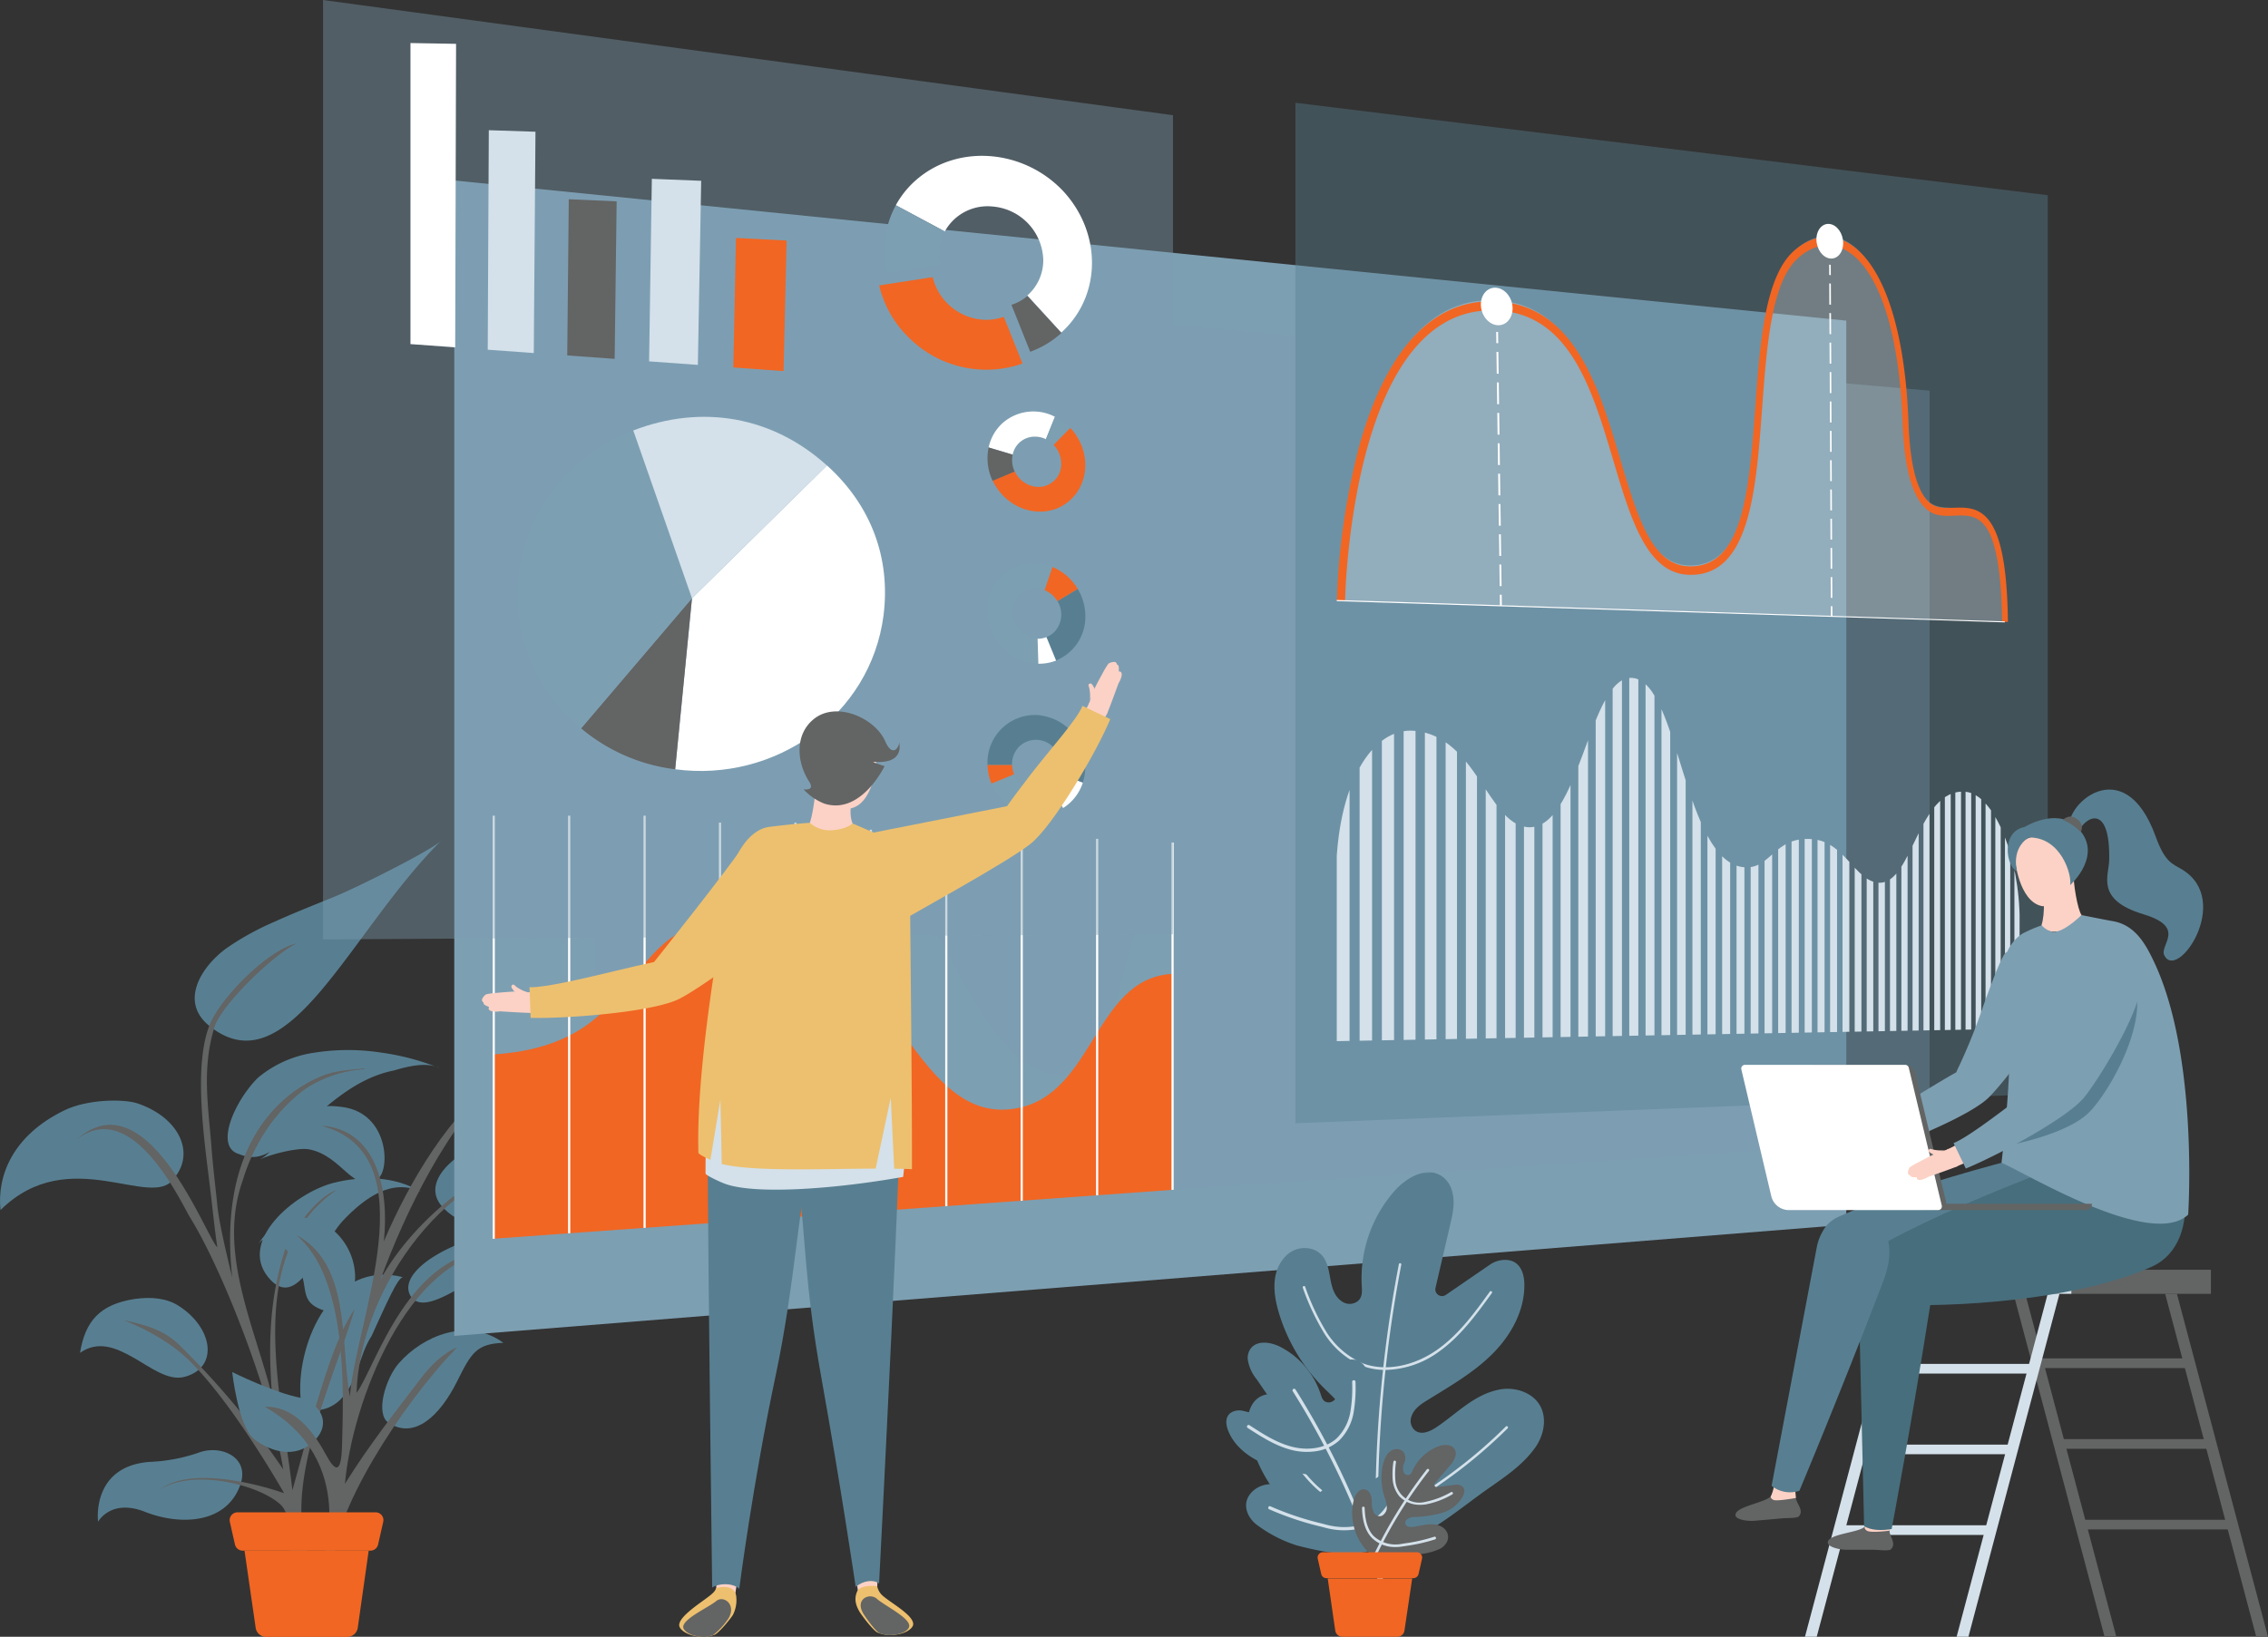 <svg xmlns="http://www.w3.org/2000/svg" xmlns:xlink="http://www.w3.org/1999/xlink" viewBox="0 0 489.83 353.6">
  <rect x="0" y="0" width="489.83" height="353.6" fill="#333333" stroke="none"/>
  <defs>
    <style>
      .cls-1 {
        fill: none;
      }

      .cls-2, .cls-9 {
        fill: #587f91;
      }

      .cls-3 {
        fill: #636464;
      }

      .cls-4 {
        fill: #f16623;
      }

      .cls-5, .cls-7 {
        fill: #7d9fb2;
      }

      .cls-6 {
        fill: #d4e1ea;
      }

      .cls-7, .cls-9 {
        opacity: 0.4;
      }

      .cls-11, .cls-8 {
        fill: #fff;
      }

      .cls-10 {
        clip-path: url(#clip-path);
      }

      .cls-11 {
        opacity: 0.25;
      }

      .cls-12 {
        fill: #fcd2c6;
      }

      .cls-13 {
        fill: #476e7c;
      }

      .cls-14 {
        fill: #edc06f;
      }
    </style>
    <clipPath id="clip-path">
      <path class="cls-1" d="M288.54,190c0-20.59,7.85-33,17-32.11,13.21,1.21,15.83,19.91,24.22,20.8,11.55,1.21,13.36-33.25,22.91-32.22,10.06,1.07,10.92,40,24.12,40.9,5.76.39,6.33-6.72,14.55-6.09,7.11.54,9.25,9,14.32,9.42,7.54.54,8.47-20.57,18.86-19.64,6.13.55,11.68,14,11.68,27.95v23.22l-147.64,2.7Z"/>
    </clipPath>
  </defs>
  <title>Asset 17</title>
  <g id="Layer_2" data-name="Layer 2">
    <g id="Layer_1-2" data-name="Layer 1">
      <g>
        <g>
          <g>
            <path class="cls-2" d="M59.34,199.11a59.19,59.19,0,0,0-10.49,5.79C43.3,209,38.8,216.45,45.18,221.61c17.09,13.81,30.25-20.31,50.06-39.94-2.57,2.31-18.41,10.18-22.88,12S63.4,197.27,59.34,199.11Z"/>
            <path class="cls-2" d="M67.9,227.42a24.36,24.36,0,0,0-12.17,5.4c-4.89,4.79-9.57,14.94-4.11,16.5,5.47,2.34,8.59-2.34,12.49-4.68,6.25-5.47,12.49-11.71,21-13.38,3.56-1.09,6.65-1.56,8.91-.87a53.14,53.14,0,0,0-11.79-3A46.71,46.71,0,0,0,67.9,227.42Z"/>
            <path class="cls-2" d="M95,230.76a6.21,6.21,0,0,0-.93-.37Z"/>
            <path class="cls-2" d="M29.77,238.4c-2.86-1-10.79-1-15.87,1.48C2.69,245.31-.67,254.1.11,261.42c14.83-14.7,32.77.17,37.46-6.85C42.25,249.1,38.7,241.46,29.77,238.4Z"/>
            <path class="cls-2" d="M71.92,255.57c-8.59,2.34-20.3,12.49-14.05,20.29S68.8,269.62,74,263.78c5-5.29,10.85-9.28,17-6.25C85.19,254,78.16,254,71.92,255.57Z"/>
            <path class="cls-2" d="M38.55,282.09c-2.5-1.59-5.77-2-9.53-1.45-7.47,1.18-10.61,4.77-11.74,11.63,3.91-2.73,7.73-1.12,11.49,1s7.59,5.17,11.16,4.17C47.38,295.38,45.93,286.77,38.55,282.09Z"/>
            <path class="cls-2" d="M64.89,301.62c0,3.9,5.47,3.9,8.59.78,3.9-3.9,3.9-9.37,6.79-13.81,3.15-6.87,5.73-12.89,6.82-12.65C71.92,272,64.11,289.91,64.89,301.62Z"/>
            <path class="cls-2" d="M42.94,313.82a36.69,36.69,0,0,1-10.54,2c-12.78.92-11.22,12.94-11.22,12.94s2.73-5.07,10.15-2.14,17.52,2.74,20.58-5.86C54,314.8,47.72,312.05,42.94,313.82Z"/>
            <path class="cls-3" d="M78.56,230.84c-3.23.33-6.19.42-9.26,1.7C61,236,46.94,246.88,50.16,276c0,0-2.78-11.08-3.21-15.45s-1-8.76-1.31-13.16c-.72-8.81-2-16.61.62-25.29,1.24-4.69,12.68-15.81,17.85-18.31-6.24,1.37-16.68,11.91-18.93,17.86-3.41,9.08-1.07,24.57.21,35.12.43,3.52,1,9.19,1.55,12.69-2.35-1.94-15.08-37.08-30.44-23.22C28.5,236.74,39,259.62,41,262.93c7.69,12.46,17.83,39.68,20.17,54.51a176.72,176.72,0,0,0-21.77-26.22c-3.15-3.26-6.42-4.75-12.74-6a47.4,47.4,0,0,1,10.94,5.92c10.13,7.35,23.76,31.45,23.76,31.45s-19.09-6.93-26.9-.69c7-4.68,21.3-1.27,26.1,3.13,3.36,3.07,1.72,13.56,1.72,13.56l6.53,2c-9.86-15.42,2.34-39.81,7.8-57.76-5.36,7.35-10.28,28-13.46,39.12-2.34-21.07-10.74-50.83,9.56-64.88-4.65,1.7-10.1,9.53-11.35,13.56-3.16,10.14-3.48,20.2-2.57,31.06C54.87,286.14,46.94,270.4,52.43,255a41.64,41.64,0,0,1,5-10.73,36.4,36.4,0,0,1,8.33-8.89A26.21,26.21,0,0,1,78.68,231C78.83,231,78.71,230.81,78.56,230.84Z"/>
          </g>
          <g>
            <path class="cls-2" d="M98.33,242.27c12.59-.17,23.48-9.45,28.62-19.76,3.43-6.85,9-10.5,12.22-11.42C103.21,218.63,108.34,226.73,98.33,242.27Z"/>
            <path class="cls-2" d="M107.32,246c-6.21,1.13-17.73,8.69-11.53,15,9.88,10.05,15.18-9,26.35-9.81,3-.42,8.32-.18,9.73,1.44C125.69,246.38,115.91,244.48,107.32,246Z"/>
            <path class="cls-2" d="M74,239.16c-12.79-1.78-12,8.15-17.87,11.33,2.21-1.1,8.17-2.64,10.6-2.19,7.28,1.36,9.57,9.86,14.86,6.35C84.27,252.87,84.07,240.56,74,239.16Z"/>
            <path class="cls-2" d="M106.16,266.9A32.23,32.23,0,0,0,92.87,272c-3.82,2.63-6.07,5.88-3.76,8.59,3.18,2.91,10.08-2.77,15.52-5.06,6.33-2.6,12.56-4,15.43.79C117,271.45,112.8,267.14,106.16,266.9Z"/>
            <path class="cls-2" d="M69.09,263.88c-5.36-2-9.78-.48-13.24,4.78,2.45-3,5.81.45,8.33,4.56s.56,7.22,4.14,9.19c5.44,3,8.38-2.16,8.38-6.66A13.48,13.48,0,0,0,69.09,263.88Z"/>
            <path class="cls-2" d="M86.15,294.5c-2.91,3.32-5.17,11-2.21,12.9,5.59,3.64,11.07-1.53,14.77-8.95,3.06-6.13,4.15-8.13,10-8.35C101,284.47,91.29,288.63,86.15,294.5Z"/>
            <path class="cls-2" d="M65,302c-5.79-1.08-14.85-5.58-14.85-5.58s1.3,11.78,4.71,14.46,9,4.51,13.08.33C71.81,307.27,68.9,303.22,65,302Z"/>
            <path class="cls-3" d="M120.25,249.9c-13.33-1.45-31.15,13.69-38.07,26.54,5.14-14.1,14.61-33.94,26.58-44.26-11.52,7.89-20.51,23.43-25.86,36,1.22-11.52-1.68-24.3-13.6-25,23.7,6.18,7.34,42.65,6.26,58.56-2.11-12.19.23-28.73-11.67-35,11.44,9.36,10.24,34.83,10,44.64-.07,3.9-.37,8.58-3.3,3.23-2.25-4.12-6.36-10.89-13.43-10.7,20.54,11.71,12.38,33.51,12.38,33.51l2.59.67c-.62-10.5,14.18-34.27,26.6-47-3,1.2-5.76,3.95-7.76,6.59-5.33,7-11.26,14.49-16.47,22.88,1.51-17.54,13.61-49.28,33.15-50.4C88.42,269.35,81,295.68,77,300.92c.77-23,20.17-49.81,43.29-50.87C120.42,250,120.36,249.92,120.25,249.9Z"/>
          </g>
          <g>
            <path class="cls-4" d="M81.14,326.72H51.29a1.7,1.7,0,0,0-1.65,2.07l1.1,4.86A1.71,1.71,0,0,0,52.4,335H80a1.7,1.7,0,0,0,1.66-1.32l1.1-4.86A1.69,1.69,0,0,0,81.14,326.72Z"/>
            <path class="cls-4" d="M55.21,351.63a2.29,2.29,0,0,0,2.27,2H75a2.29,2.29,0,0,0,2.27-2L79.63,335H52.81Z"/>
          </g>
        </g>
        <polygon class="cls-5" points="98.11 288.61 398.75 264.58 398.75 69.27 98.11 38.99 98.11 288.61"/>
        <g>
          <g>
            <path class="cls-2" d="M329,300.67a9.44,9.44,0,0,0-5.64-.37c-5.27,1.21-8.88,5.23-13.21,8.09-1.4.92-3.29,1.73-4.64.56a2.7,2.7,0,0,1-.7-2.85c.54-1.77,2.11-2.78,3.62-3.7,4.85-3,9.83-5.86,13.85-9.86s7-9.34,6.94-15c0-2.56-1-5.56-4.51-5.34a5.81,5.81,0,0,0-3,1.07l-9.43,6.47a1.45,1.45,0,0,1-2.25-1.51l3.15-13.53c.58-2.47,1.16-5,.39-7.54a5.73,5.73,0,0,0-1.76-2.74c-3.3-2.75-7.92-.18-10.62,2.86a28.63,28.63,0,0,0-7.09,20.46c.07,1.18.19,2.48-.83,3.34a2.91,2.91,0,0,1-3.57,0c-1.68-1.2-2.11-3.28-2.46-5.22-.41-2.32-.9-4.85-3.52-5.89a5.68,5.68,0,0,0-6.14,1.5c-3,3.19-2.63,7.74-1.51,11.69a38.46,38.46,0,0,0,9.8,16.64c1.76,1.76,3.75,3.42,4.71,5.7,1.15,2.73.18,6.69-3.36,6.78a4.77,4.77,0,0,1-2.71-.82c-2.12-1.38-3.11-3.66-4.33-5.74-1.58-2.7-4.37-5.46-7.52-4.21a4.55,4.55,0,0,0-2.29,2.06c-1.22,2.15-1,4.6-.48,6.9a31,31,0,0,0,6,12.43c3.93,5,9.36,9.65,15.54,11.5C302,337.57,313,327.54,320.84,322c3.91-2.76,8-5.38,10.81-9.38C334.27,308.82,334.56,302.91,329,300.67Z"/>
            <g>
              <path class="cls-6" d="M302.44,272.9a.27.27,0,0,0-.32.22,282.2,282.2,0,0,0-4.21,75.07.27.27,0,0,0,.27.25h0a.27.27,0,0,0,.26-.3,281.93,281.93,0,0,1,4.2-74.92A.27.27,0,0,0,302.44,272.9Z"/>
              <path class="cls-6" d="M321.8,279c-3.29,4.55-6.68,9.26-11.36,12.57-5.11,3.62-11.23,4.76-16,3a17.35,17.35,0,0,1-8-6.86,50.24,50.24,0,0,1-4.56-9.73.28.28,0,0,0-.52.19,51.11,51.11,0,0,0,4.62,9.84,17.85,17.85,0,0,0,8.24,7.07,14,14,0,0,0,5,.88,20.21,20.21,0,0,0,11.49-3.9c4.75-3.37,8.17-8.11,11.49-12.7a.27.27,0,0,0-.07-.38A.27.27,0,0,0,321.8,279Z"/>
              <path class="cls-6" d="M325.25,308.16a105.13,105.13,0,0,1-14.69,12.17l-1.13.82c-5.9,4.31-12.78,5.76-18.4,3.88-6.58-2.19-10.79-8.58-13.38-13.19a.27.27,0,0,0-.37-.1.28.28,0,0,0-.11.37c2.64,4.69,6.92,11.19,13.68,13.45a16.93,16.93,0,0,0,5.29.83,23.54,23.54,0,0,0,13.62-4.79l1.13-.83a106.45,106.45,0,0,0,14.75-12.22.28.28,0,0,0-.39-.39Z"/>
            </g>
          </g>
          <g>
            <path class="cls-2" d="M304.54,310.7a2.9,2.9,0,0,0-1.77-.67c-2.08,0-3,2.2-3.34,4.11-.22,1.47-.27,3-1.17,4.26a2.81,2.81,0,0,1-1.35,1.08c-2,.74-3.49-1.32-3.45-3.14a12,12,0,0,1,1.4-4.33,23.84,23.84,0,0,0,1.83-11.77c-.25-2.51-1.79-5.72-3.49-6.38a5.33,5.33,0,0,0-3.84.51c-.82.67-1,2.75-.67,4.17a4.7,4.7,0,0,1-.23,3.56,1.76,1.76,0,0,1-2,.81c-.78-.26-1-1-1.23-1.73A17.73,17.73,0,0,0,276.56,291c-2.21-1.14-5.42-1.59-6.69.73a3.53,3.53,0,0,0-.38,2,8.86,8.86,0,0,0,1.92,4.25l4.85,7.07a.9.9,0,0,1-.95,1.38l-6.82-1.62a3.57,3.57,0,0,0-1.92.05c-2,.65-1.93,2.59-1.37,4.08,1.22,3.26,4.14,5.65,7.33,7.06a44.57,44.57,0,0,0,10.1,2.57,4.4,4.4,0,0,1,2.9,1.32,1.68,1.68,0,0,1,.24,1.79c-.5,1-1.76.94-2.77.72-3.11-.67-6.07-2.18-9.34-1.7a5.72,5.72,0,0,0-3.13,1.48c-2.65,2.52-1.15,5.86,1.2,7.45a29,29,0,0,0,8.4,4.26c5.73,1.43,14.07,3.47,19.37-.72,3.1-2.45,5.14-6.36,6.25-10.08a19.11,19.11,0,0,0,.61-8.5A6,6,0,0,0,304.54,310.7Z"/>
            <g>
              <path class="cls-6" d="M279.8,300.19a.37.37,0,0,0-.49-.11.35.35,0,0,0-.11.48,175.76,175.76,0,0,1,19.26,42.1.35.35,0,0,0,.38.25l.05,0a.33.33,0,0,0,.23-.43A176,176,0,0,0,279.8,300.19Z"/>
              <path class="cls-6" d="M292.38,298.18a.34.34,0,0,0-.35.35,31.48,31.48,0,0,1-.4,6.58,10.53,10.53,0,0,1-2.94,5.63c-2.25,2.05-5.93,2.75-9.59,1.83-3.38-.85-6.36-2.79-9.25-4.67a.35.35,0,0,0-.48.11.35.35,0,0,0,.1.48c2.93,1.9,6,3.87,9.46,4.76a13.44,13.44,0,0,0,5,.31,9.61,9.61,0,0,0,5.25-2.31,11.17,11.17,0,0,0,3.15-6,31.79,31.79,0,0,0,.42-6.73A.34.34,0,0,0,292.38,298.18Z"/>
              <path class="cls-6" d="M302.51,316.76a.35.35,0,0,0-.39.3c-.43,3.2-1.38,7.77-4.58,10.46-2.73,2.3-6.92,3-11.19,1.85l-.83-.22a64.87,64.87,0,0,1-11.08-3.7.35.35,0,1,0-.29.63,65,65,0,0,0,11.19,3.74l.83.22a15.37,15.37,0,0,0,6.05.44,11.16,11.16,0,0,0,5.77-2.42c3.39-2.85,4.37-7.59,4.82-10.91A.36.36,0,0,0,302.51,316.76Z"/>
            </g>
          </g>
          <g>
            <path class="cls-3" d="M315.43,320.9a2,2,0,0,0-1.08-.14l-4,.51a.51.51,0,0,1-.45-.83l3.15-3.71a5.15,5.15,0,0,0,1.33-2.29,2.08,2.08,0,0,0-.1-1.13c-.58-1.38-2.42-1.32-3.74-.8a10.08,10.08,0,0,0-5.48,5.24c-.16.38-.34.8-.79.91a1,1,0,0,1-1.1-.58,2.68,2.68,0,0,1,.09-2,2.38,2.38,0,0,0-.14-2.4,2,2,0,0,0-2.14-.51c-1.45.51-2,2-2.34,3.4a13.44,13.44,0,0,0,.35,6.75,6.83,6.83,0,0,1,.53,2.53c-.08,1-1,2.11-2.12,1.57a1.56,1.56,0,0,1-.71-.68,5.39,5.39,0,0,1-.41-2.48c-.05-1.09-.47-2.4-1.64-2.51a1.59,1.59,0,0,0-1,.27,3.43,3.43,0,0,0-1.26,2.08,10.94,10.94,0,0,0-.15,4.83,11.61,11.61,0,0,0,2.95,6.06c2.74,2.67,7.72,1.29,11,.81a13.89,13.89,0,0,0,4.84-1.2c1.42-.76,2.46-2.55,1.11-4.14a3.31,3.31,0,0,0-1.68-1c-1.82-.46-3.58.22-5.37.41-.58.07-1.3,0-1.52-.56a.94.94,0,0,1,.24-1,2.5,2.5,0,0,1,1.71-.58,24.47,24.47,0,0,0,5.85-.86,7.5,7.5,0,0,0,4.55-3.56C316.36,322.48,316.54,321.38,315.43,320.9Z"/>
            <g>
              <path class="cls-6" d="M308.16,317.45a100.21,100.21,0,0,0-13.38,22.76.28.28,0,0,0,.15.38l.1,0a.29.29,0,0,0,.27-.17,99.9,99.9,0,0,1,13.31-22.64.27.27,0,0,0-.05-.39A.29.29,0,0,0,308.16,317.45Z"/>
              <path class="cls-6" d="M313.36,322.37a18.18,18.18,0,0,1-5.47,2.08,5.19,5.19,0,0,1-6.54-4.86,17.53,17.53,0,0,1,.15-3.72.28.28,0,0,0-.25-.32.3.3,0,0,0-.31.25,18,18,0,0,0-.16,3.84,6.51,6.51,0,0,0,1.45,3.63,6,6,0,0,0,4.43,1.83A7.34,7.34,0,0,0,308,325a18.08,18.08,0,0,0,5.64-2.14.28.28,0,0,0,.13-.38A.28.28,0,0,0,313.36,322.37Z"/>
              <path class="cls-6" d="M309.75,332a36.14,36.14,0,0,1-6.45,1.44l-.48.08a7,7,0,0,1-6.14-1.67c-1.63-1.69-1.89-4.3-1.95-6.12a.29.29,0,0,0-.57,0c.06,1.91.35,4.66,2.11,6.49a7,7,0,0,0,5,2,9.48,9.48,0,0,0,1.66-.12l.48-.08a37.65,37.65,0,0,0,6.55-1.46.29.29,0,0,0,.17-.36A.28.28,0,0,0,309.75,332Z"/>
            </g>
          </g>
          <g>
            <path class="cls-4" d="M306,335.34H285.72a1.15,1.15,0,0,0-1.12,1.41l.75,3.3a1.16,1.16,0,0,0,1.12.9h18.77a1.17,1.17,0,0,0,1.13-.9l.75-3.3A1.16,1.16,0,0,0,306,335.34Z"/>
            <path class="cls-4" d="M288.38,352.26a1.56,1.56,0,0,0,1.55,1.34h11.86a1.55,1.55,0,0,0,1.54-1.34L305,341H286.75Z"/>
          </g>
        </g>
        <polygon class="cls-7" points="128.38 265.4 416.75 246.15 416.75 84.4 128.38 59.31 128.38 265.4"/>
        <g>
          <path class="cls-5" d="M229.93,232.32c-23,.55-30.47-60.5-55.71-55.85-25,4.61-22.23,54.84-67.58,36.35l-.15,54.68L253.24,257V190.51C242.22,190.87,242.85,232,229.93,232.32Z"/>
          <path class="cls-4" d="M217.43,239.7c-21.83,1.48-27.74-42.49-53.65-42.49-32,0-22,28.22-57.14,30.59l-.15,39.82,146.75-10.57V210.4C235.61,211.27,236.48,238.42,217.43,239.7Z"/>
          <rect class="cls-8" x="253.01" y="182.02" width="0.47" height="75.03"/>
          <rect class="cls-8" x="236.72" y="181.23" width="0.47" height="77"/>
          <rect class="cls-8" x="220.43" y="181.23" width="0.47" height="78.17"/>
          <rect class="cls-8" x="204.14" y="180.55" width="0.47" height="80.03"/>
          <rect class="cls-8" x="187.85" y="179.24" width="0.47" height="82.51"/>
          <rect class="cls-8" x="171.56" y="177.72" width="0.47" height="85.2"/>
          <rect class="cls-8" x="155.27" y="177.72" width="0.47" height="86.38"/>
          <rect class="cls-8" x="138.98" y="176.22" width="0.47" height="89.05"/>
          <rect class="cls-8" x="122.69" y="176.22" width="0.47" height="90.22"/>
          <rect class="cls-8" x="106.4" y="176.22" width="0.47" height="91.4"/>
        </g>
        <polygon class="cls-7" points="69.76 0 69.76 202.95 253.34 201.85 253.34 24.89 69.76 0"/>
        <polygon class="cls-9" points="279.77 242.67 442.26 236.29 442.26 42.17 279.77 22.2 279.77 242.67"/>
        <g class="cls-10">
          <polygon class="cls-6" points="288.71 241.68 291.47 241.54 291.47 121.58 288.71 120.89 288.71 241.68"/>
          <polygon class="cls-6" points="293.64 241.42 296.33 241.28 296.33 122.78 293.64 122.11 293.64 241.42"/>
          <polygon class="cls-6" points="298.45 241.17 301.08 241.03 301.08 123.95 298.45 123.3 298.45 241.17"/>
          <polygon class="cls-6" points="303.15 240.92 305.72 240.79 305.72 125.1 303.15 124.46 303.15 240.92"/>
          <polygon class="cls-6" points="307.74 240.68 310.24 240.55 310.24 126.21 307.74 125.6 307.74 240.68"/>
          <polygon class="cls-6" points="312.22 240.45 314.67 240.32 314.67 127.31 312.22 126.7 312.22 240.45"/>
          <polygon class="cls-6" points="316.6 240.22 318.99 240.09 318.99 128.37 316.6 127.78 316.6 240.22"/>
          <polygon class="cls-6" points="320.88 239.99 323.21 239.87 323.21 129.42 320.88 128.84 320.88 239.99"/>
          <polygon class="cls-6" points="325.06 239.77 327.34 239.65 327.34 130.44 325.06 129.87 325.06 239.77"/>
          <polygon class="cls-6" points="329.14 239.56 331.38 239.44 331.38 131.43 329.14 130.88 329.14 239.56"/>
          <polygon class="cls-6" points="333.14 239.35 335.33 239.23 335.33 132.41 333.14 131.87 333.14 239.35"/>
          <polygon class="cls-6" points="337.05 239.14 339.19 239.03 339.19 133.36 337.05 132.83 337.05 239.14"/>
          <polygon class="cls-6" points="340.88 238.94 342.97 238.83 342.97 134.3 340.88 133.78 340.88 238.94"/>
          <polygon class="cls-6" points="344.63 238.75 346.67 238.64 346.67 135.21 344.63 134.71 344.63 238.75"/>
          <polygon class="cls-6" points="348.29 238.55 350.3 238.45 350.3 136.1 348.29 135.61 348.29 238.55"/>
          <polygon class="cls-6" points="351.88 238.37 353.84 238.26 353.84 136.98 351.88 136.5 351.88 238.37"/>
          <polygon class="cls-6" points="355.4 238.18 357.32 238.08 357.32 137.84 355.4 137.36 355.4 238.18"/>
          <polygon class="cls-6" points="358.84 238 360.72 237.9 360.72 138.68 358.84 138.22 358.84 238"/>
          <polygon class="cls-6" points="362.21 237.82 364.06 237.73 364.06 139.5 362.21 139.05 362.21 237.82"/>
          <polygon class="cls-6" points="365.52 237.65 367.33 237.55 367.33 140.31 365.52 139.86 365.52 237.65"/>
          <polygon class="cls-6" points="368.76 237.48 370.53 237.39 370.53 141.1 368.76 140.66 368.76 237.48"/>
          <polygon class="cls-6" points="371.94 237.31 373.67 237.22 373.67 146.89 371.94 141.45 371.94 237.31"/>
          <polygon class="cls-6" points="375.05 237.15 376.75 237.06 376.75 147.64 375.05 147.22 375.05 237.15"/>
          <polygon class="cls-6" points="435.06 234 436.18 233.94 436.18 157.32 435.06 157.04 435.06 234"/>
          <polygon class="cls-6" points="433.02 234.1 434.16 234.05 434.16 156.82 433.02 156.53 433.02 234.1"/>
          <polygon class="cls-6" points="430.94 234.22 432.1 234.15 432.1 156.31 430.94 156.02 430.94 234.22"/>
          <polygon class="cls-6" points="428.83 234.32 430.01 234.26 430.01 155.79 428.83 155.5 428.83 234.32"/>
          <polygon class="cls-6" points="426.69 234.44 427.89 234.38 427.89 155.27 426.69 154.97 426.69 234.44"/>
          <polygon class="cls-6" points="424.51 234.55 425.73 234.49 425.73 154.73 424.51 154.43 424.51 234.55"/>
          <polygon class="cls-6" points="422.3 234.67 423.53 234.6 423.53 154.19 422.3 153.89 422.3 234.67"/>
          <polygon class="cls-6" points="420.04 234.79 421.3 234.72 421.3 153.64 420.04 153.33 420.04 234.79"/>
          <polygon class="cls-6" points="417.75 234.91 419.03 234.84 419.03 153.08 417.75 152.76 417.75 234.91"/>
          <polygon class="cls-6" points="415.42 235.03 416.72 234.96 416.72 152.51 415.42 152.19 415.42 235.03"/>
          <polygon class="cls-6" points="413.06 235.15 414.38 235.08 414.38 151.93 413.06 151.6 413.06 235.15"/>
          <polygon class="cls-6" points="410.65 235.28 411.99 235.21 411.99 156.16 410.65 155.84 410.65 235.28"/>
          <polygon class="cls-6" points="408.19 235.41 409.56 235.34 409.56 155.58 408.19 155.25 408.19 235.41"/>
          <polygon class="cls-6" points="405.7 235.54 407.09 235.47 407.09 154.98 405.7 154.64 405.7 235.54"/>
          <polygon class="cls-6" points="403.16 235.67 404.58 235.6 404.58 154.37 403.16 154.03 403.16 235.67"/>
          <polygon class="cls-6" points="400.57 235.81 402.02 235.73 402.02 153.75 400.57 153.4 400.57 235.81"/>
          <polygon class="cls-6" points="397.94 235.95 399.41 235.87 399.41 153.12 397.94 152.76 397.94 235.95"/>
          <polygon class="cls-6" points="395.26 236.09 396.76 236.01 396.76 152.48 395.26 152.12 395.26 236.09"/>
          <polygon class="cls-6" points="392.54 236.23 394.06 236.15 394.06 151.82 392.54 151.46 392.54 236.23"/>
          <polygon class="cls-6" points="389.76 236.38 391.31 236.3 391.31 151.16 389.76 150.78 389.76 236.38"/>
          <polygon class="cls-6" points="386.93 236.53 388.5 236.44 388.5 150.48 386.93 150.1 386.93 236.53"/>
          <polygon class="cls-6" points="384.04 236.68 385.65 236.59 385.65 149.79 384.04 149.4 384.04 236.68"/>
          <polygon class="cls-6" points="381.1 236.83 382.74 236.75 382.74 149.09 381.1 148.69 381.1 236.83"/>
          <polygon class="cls-6" points="378.1 236.99 379.78 236.9 379.78 148.37 378.1 147.96 378.1 236.99"/>
        </g>
        <g>
          <path class="cls-8" d="M216.4,91.52a9.89,9.89,0,0,0-2.88,5.15l5.19,1.55a4.86,4.86,0,0,1,5.2-3.87,5.2,5.2,0,0,1,2,.54l1.95-4.84A10.05,10.05,0,0,0,216.4,91.52Z"/>
          <path class="cls-4" d="M231.1,92.46l-3.57,3.64a5.9,5.9,0,0,1,1.67,4.08,4.91,4.91,0,0,1-5.29,5,5.82,5.82,0,0,1-4.77-3.38l-4.76,2a11.7,11.7,0,0,0,2,3c4.16,4.53,10.85,5,14.95,1.06s4.08-10.71,0-15.23Z"/>
          <path class="cls-5" d="M225.87,94.89a5.81,5.81,0,0,1,1.66,1.21l3.57-3.64a11.57,11.57,0,0,0-3.28-2.41Z"/>
          <path class="cls-3" d="M218.71,98.22l-5.19-1.55a11.3,11.3,0,0,0,.86,7.2l4.76-2a5.82,5.82,0,0,1-.55-2.45A5.5,5.5,0,0,1,218.71,98.22Z"/>
        </g>
        <g>
          <path class="cls-5" d="M220.15,169a5.72,5.72,0,0,1-1.13-1.74l-4.88,2a11,11,0,0,0,9.77,6.87,10,10,0,0,0,5.69-1.55L226.77,170A5.27,5.27,0,0,1,220.15,169Z"/>
          <path class="cls-2" d="M223.91,154.47a10.26,10.26,0,0,0-10.64,10.45c0,.12,0,.24,0,.36h5.31a5.36,5.36,0,0,1,1.56-4,5.23,5.23,0,0,1,7.5.29,5.63,5.63,0,0,1,1.27,5.61l4.94,1.89a10.76,10.76,0,0,0,.55-3.43A11.18,11.18,0,0,0,223.91,154.47Z"/>
          <path class="cls-8" d="M227.66,169.26a5.26,5.26,0,0,1-.89.7l2.83,4.61a10.19,10.19,0,0,0,4.26-5.47l-4.94-1.89A5.17,5.17,0,0,1,227.66,169.26Z"/>
          <path class="cls-4" d="M213.28,165.28a11,11,0,0,0,.86,4l4.88-2a5.68,5.68,0,0,1-.43-2Z"/>
        </g>
        <g>
          <path class="cls-5" d="M213.27,131.94a11.45,11.45,0,0,0,10.64,11.42h.35l-.17-5.39a5.66,5.66,0,0,1-3.94-9.5,5.06,5.06,0,0,1,5.46-1l1.69-5a10.7,10.7,0,0,0-3.39-.79A10,10,0,0,0,213.27,131.94Z"/>
          <path class="cls-2" d="M228.36,129.86a5.44,5.44,0,0,1-.71,6.72,5,5,0,0,1-1.65,1.06l2.08,5.05a10.13,10.13,0,0,0,6.33-9.57,11.39,11.39,0,0,0-1.65-5.9Z"/>
          <path class="cls-4" d="M227.3,122.5l-1.69,5a5.75,5.75,0,0,1,2.75,2.37l4.4-2.64A11.42,11.42,0,0,0,227.3,122.5Z"/>
          <path class="cls-8" d="M224.09,138l.17,5.39a10.08,10.08,0,0,0,3.82-.68L226,137.64A5,5,0,0,1,224.09,138Z"/>
        </g>
        <g>
          <polygon class="cls-4" points="158.38 79.39 169.23 80.17 169.89 51.96 158.95 51.41 158.38 79.39"/>
          <polygon class="cls-6" points="140.19 78.07 150.72 78.83 151.44 39.06 140.78 38.63 140.19 78.07"/>
          <polygon class="cls-3" points="122.51 76.79 132.75 77.53 133.18 43.5 122.84 43.04 122.51 76.79"/>
          <polygon class="cls-6" points="105.34 75.55 115.28 76.27 115.65 28.46 105.57 28.13 105.34 75.55"/>
          <polygon class="cls-8" points="88.65 74.34 98.31 75.04 98.5 9.47 88.65 9.3 88.65 74.34"/>
        </g>
        <g>
          <path class="cls-8" d="M178.6,100.55l-29.15,28.69-3.63,36.95c21.64,2.91,42.21-11.65,45-33.24C192.39,120.53,188.1,109.12,178.6,100.55Z"/>
          <path class="cls-3" d="M145.82,166.19l3.63-36.95L125.5,157.35A38.93,38.93,0,0,0,145.82,166.19Z"/>
          <path class="cls-5" d="M113.87,140.82a36.52,36.52,0,0,0,11.63,16.53l23.95-28.11L136.77,93C116.92,100.61,107.15,121.89,113.87,140.82Z"/>
          <path class="cls-6" d="M136.77,93l12.68,36.26,29.15-28.69C166.82,89.91,151.56,87.29,136.77,93Z"/>
        </g>
        <g>
          <path class="cls-4" d="M212.65,69.09a12.06,12.06,0,0,1-11.21-9.21l-11.56,1.78A23.12,23.12,0,0,0,196.35,73a23.67,23.67,0,0,0,24.49,5.54l-4.05-10.1A11.2,11.2,0,0,1,212.65,69.09Z"/>
          <path class="cls-8" d="M198,38.76a19.87,19.87,0,0,0-4.53,5.58L204.05,50a10.55,10.55,0,0,1,10.27-5.39,11.92,11.92,0,0,1,11,11.56,10.09,10.09,0,0,1-3.45,7.67l7.33,8c.17-.15.35-.3.51-.46,8.17-7.88,8.17-21.09,0-30C221.33,32.37,207.13,30.94,198,38.76Z"/>
          <path class="cls-5" d="M193.48,44.34A20.62,20.62,0,0,0,191.55,59l11.56-1.77a10.49,10.49,0,0,1-.27-2.39A10.08,10.08,0,0,1,204.05,50Z"/>
          <path class="cls-3" d="M218.45,65.86,222.5,76a20.27,20.27,0,0,0,6.73-4.06l-7.33-8A10.15,10.15,0,0,1,218.45,65.86Z"/>
        </g>
        <g>
          <path class="cls-11" d="M416.42,108.29c-3.88-3.37-4.68-12.2-4.9-18.21-1.27-34.89-14-44.6-23.59-36.26-14.07,12.27-1.3,69.3-23.36,68.33-18.63-.82-12.36-53.75-39.78-57.11-34.28-4.2-35.17,64.73-35.17,64.73L433,134.35C432.55,100.77,422,113.18,416.42,108.29Z"/>
          <path class="cls-4" d="M421.92,109.7c-1.93.07-3.76.14-5.15-1.07-2.74-2.38-4.25-8.1-4.59-17.48-.69-19.05-5-32.89-11.95-37.95-4-2.93-8.66-2.6-12.73.95-6.32,5.51-7.38,19.88-8.4,33.77-1.33,18-2.58,35-14.53,34.42-7.9-.34-11-10.92-14.69-23.3-4.4-14.83-9.45-31.88-25.08-33.79l-.36,0c-13.93-1.5-24.67,9.08-30.79,30.81a149.84,149.84,0,0,0-4.92,33.69l1.77.12c0-.66,1.29-66.12,34-62.68l.35,0c14.52,1.74,19.17,17.42,23.61,32.37,3.72,12.53,7.2,24.24,16.17,24.61,13.25.55,14.62-18,15.94-35.95,1-13.48,2-27.44,7.84-32.53,3.69-3.23,7.7-3.55,11.29-.95,6.48,4.7,10.53,18,11.2,36.37.36,10,2.08,16.21,5.23,18.94,1.75,1.52,3.88,1.44,5.93,1.36,2.46-.1,4.77-.19,6.6,2.14,2.38,3,3.6,9.84,3.75,20.8h1.25c-.15-11.59-1.46-18.58-4.15-22C427.24,109.5,424.43,109.61,421.92,109.7Z"/>
          <path class="cls-8" d="M395.18,48.39c-1.59-.22-2.89,1.28-2.88,3.34s1.32,3.9,2.92,4.11,2.87-1.29,2.86-3.34S396.78,48.61,395.18,48.39Z"/>
          <g>
            <polygon class="cls-8" points="395.05 57.17 395.06 59.4 395.41 59.45 395.4 57.21 395.05 57.17"/>
            <g>
              <polygon class="cls-8" points="395.35 118.37 395.37 122.87 395.71 122.88 395.69 118.39 395.35 118.37"/>
              <polygon class="cls-8" points="395.38 124.67 395.4 129.16 395.74 129.17 395.72 124.68 395.38 124.67"/>
              <polygon class="cls-8" points="395.32 112.06 395.34 116.56 395.68 116.58 395.66 112.08 395.32 112.06"/>
              <polygon class="cls-8" points="395.13 74 395.16 78.55 395.5 78.58 395.48 74.03 395.13 74"/>
              <polygon class="cls-8" points="395.17 80.37 395.19 84.91 395.53 84.94 395.51 80.4 395.17 80.37"/>
              <polygon class="cls-8" points="395.29 105.74 395.31 110.25 395.65 110.28 395.63 105.76 395.29 105.74"/>
              <polygon class="cls-8" points="395.07 61.23 395.09 65.8 395.44 65.83 395.42 61.27 395.07 61.23"/>
              <polygon class="cls-8" points="395.1 67.62 395.13 72.18 395.47 72.21 395.45 67.66 395.1 67.62"/>
              <polygon class="cls-8" points="395.19 86.72 395.22 91.26 395.56 91.29 395.54 86.76 395.19 86.72"/>
              <polygon class="cls-8" points="395.26 99.41 395.28 103.93 395.62 103.96 395.6 99.44 395.26 99.41"/>
              <polygon class="cls-8" points="395.23 93.07 395.25 97.6 395.59 97.63 395.57 93.1 395.23 93.07"/>
            </g>
            <polygon class="cls-8" points="395.41 130.95 395.42 133.15 395.76 133.16 395.75 130.97 395.41 130.95"/>
          </g>
          <path class="cls-8" d="M323.21,62.17c-1.89-.21-3.41,1.43-3.38,3.67s1.6,4.21,3.49,4.41,3.39-1.46,3.36-3.68S325.1,62.38,323.21,62.17Z"/>
          <g>
            <polygon class="cls-8" points="323.14 71.69 323.17 74.12 323.58 74.16 323.55 71.73 323.14 71.69"/>
            <g>
              <polygon class="cls-8" points="323.47 95.76 323.53 100.45 323.94 100.48 323.88 95.79 323.47 95.76"/>
              <polygon class="cls-8" points="323.29 82.61 323.35 87.31 323.76 87.34 323.7 82.64 323.29 82.61"/>
              <polygon class="cls-8" points="323.38 89.19 323.44 93.89 323.85 93.92 323.79 89.22 323.38 89.19"/>
              <polygon class="cls-8" points="323.83 121.95 323.89 126.61 324.3 126.63 324.24 121.97 323.83 121.95"/>
              <polygon class="cls-8" points="323.2 76.01 323.26 80.72 323.67 80.76 323.61 76.05 323.2 76.01"/>
              <polygon class="cls-8" points="323.74 115.42 323.81 120.09 324.21 120.11 324.15 115.44 323.74 115.42"/>
              <polygon class="cls-8" points="323.56 102.33 323.62 107.01 324.03 107.03 323.97 102.35 323.56 102.33"/>
              <polygon class="cls-8" points="323.65 108.88 323.71 113.56 324.13 113.58 324.06 108.9 323.65 108.88"/>
            </g>
            <polygon class="cls-8" points="323.92 128.47 323.95 130.87 324.36 130.88 324.33 128.49 323.92 128.47"/>
          </g>
          <polygon class="cls-8" points="288.71 129.87 432.99 134.46 432.99 134.25 288.7 129.62 288.71 129.87"/>
        </g>
        <g>
          <g>
            <polygon class="cls-3" points="434.87 279.52 454.53 353.6 457.07 353.6 437.41 279.52 434.87 279.52"/>
            <polygon class="cls-3" points="467.62 279.52 487.29 353.6 489.83 353.6 470.16 279.52 467.62 279.52"/>
            <polygon class="cls-3" points="440.12 293.47 440.45 295.56 472.89 295.56 472.56 293.47 440.12 293.47"/>
            <polygon class="cls-3" points="444.73 310.9 445.06 312.99 477.5 312.99 477.17 310.9 444.73 310.9"/>
            <polygon class="cls-3" points="449.34 328.33 449.67 330.42 482.11 330.42 481.78 328.33 449.34 328.33"/>
          </g>
          <g>
            <polygon class="cls-6" points="389.83 353.6 392.37 353.6 412.04 279.52 409.5 279.52 389.83 353.6"/>
            <polygon class="cls-6" points="422.58 353.6 425.13 353.6 444.79 279.52 442.25 279.52 422.58 353.6"/>
            <polygon class="cls-6" points="397.17 331.61 429.61 331.61 429.93 329.52 397.49 329.52 397.17 331.61"/>
            <polygon class="cls-6" points="401.78 314.17 434.22 314.17 434.54 312.09 402.1 312.09 401.78 314.17"/>
            <polygon class="cls-6" points="406.39 296.74 438.83 296.74 439.15 294.66 406.71 294.66 406.39 296.74"/>
          </g>
          <rect class="cls-3" x="447.38" y="274.32" width="30.12" height="5.2"/>
          <rect class="cls-6" x="399.67" y="274.32" width="47.71" height="5.2"/>
        </g>
        <g>
          <path class="cls-2" d="M458.3,246.16c-6.85-.75-45.74,9.59-61.3,16.76-6.61,3.05-4,11.66,2.84,12.59,18.23,2.49,39.66-2.25,54.07-7C466.57,264.39,465.71,247,458.3,246.16Z"/>
          <path class="cls-3" d="M408,328.59l-4.17-1.18a16.05,16.05,0,0,1-1,2.28c-.89,1.44-8.07,1.6-8.07,3.56,0,.93,2.38,1.56,4.12,1.56s4.66,0,5.64,0c1.27,0,3.42.35,3.89-.12,1.21-1.23-.33-2.8-.33-4C408.09,329.65,408,328.59,408,328.59Z"/>
          <path class="cls-12" d="M403.7,327.23a8,8,0,0,1-.86,2.46s-.45.45.36,1,4.89,0,4.89,0c0-1,0-3.09,0-3.09Z"/>
          <path class="cls-13" d="M464.19,246.39c-6.9,0-44.43,14.5-59.12,23.32-6.25,3.75-2.7,12,4.19,12.21,18.39.49,41.66-2,55.47-8.26C476.87,268.17,471.64,246.39,464.19,246.39Z"/>
          <path class="cls-13" d="M401.38,277.29c.7,30,1.22,52.39,1.22,52.39,1.43,1,3.91,1,5.95.65,0,0,4.35-22.92,8.43-49C419.66,264.07,401.1,265,401.38,277.29Z"/>
          <path class="cls-12" d="M395.4,244.9c-.13.38,1.36,1.27,1.75,1.27,1-.28.78-.83,1.71-1a8.43,8.43,0,0,1-2.48-.42C396,244.61,395.55,244.31,395.4,244.9Z"/>
          <path class="cls-12" d="M396.72,245.73c-1.12.32-3.55,1.32-3.72,1.39a13.79,13.79,0,0,0-2.07.94,2.27,2.27,0,0,0-.5,1.22.67.67,0,0,0,.52.54c-.06.57,1.37.44,1.32.58-.18.55.52,1,2.4.14.11,0,5.12-1.17,6.7-1.66a21.45,21.45,0,0,0-1.81-3.8A21.1,21.1,0,0,0,396.72,245.73Z"/>
          <path class="cls-12" d="M425.46,231.51a2.9,2.9,0,0,0-.92.21c-4.57,1.95-20.2,12.13-25.29,13.41a16.06,16.06,0,0,1,1.48,3.92c8.32-2.27,28.38-10.27,28.44-13.72C429.23,232.18,427,231.38,425.46,231.51Z"/>
          <path class="cls-5" d="M433.82,205.58a1.19,1.19,0,0,0-.91.55c-1.22,2-2.85,6.47-4.58,11.22a128.92,128.92,0,0,1-5.12,12.77c-.27.53-.5,1-.7,1.54-1.82,1-4.23,2.46-6.77,4-5.55,3.34-12.45,7.49-15.31,8.25l2,5.75c7.1-2,23.21-8.57,27.17-12.64,4.16-4.16,17.66-21.77,14.44-25.76C443,209.91,435.51,205.42,433.82,205.58Z"/>
          <path class="cls-12" d="M447.86,188.43c-.51.44-4.91,4.16-6.53,4,0,.44.44,4.85-.42,7.45.61,2.32,7.12,1.88,8.64-2.22C448.73,196.61,447.69,190.62,447.86,188.43Z"/>
          <path class="cls-5" d="M456.28,199c-1.69-.29-6.73-1.31-6.73-1.31s-3.29,3.28-5.6,3.61c-1.58.22-3-1.39-3-1.39a29.91,29.91,0,0,0-4.15,1.79,8.94,8.94,0,0,0-3.68,9.86c2.66,11.16-.85,39.66-.85,39.66,4.72,1.86,32.2,18.8,40.32,11.19,0,0,2.25-33.56-7.12-54.07C463.62,204.37,461.36,199.85,456.28,199Z"/>
          <path class="cls-12" d="M440.92,180.56c-3,0-5.26,1.36-5.72,4.19-.17,1,.88,10,5.78,11,2.07.44,6.6-3.23,6.6-5.61,0,0-.86-3.31-.86-3.35C446.72,183.67,444.11,180.56,440.92,180.56Z"/>
          <path class="cls-3" d="M387.59,321.53l-4.26-.8a16.17,16.17,0,0,1-.79,2.36c-.76,1.51-7.89,2.31-7.72,4.27.09.92,2.51,1.34,4.24,1.18s4.64-.4,5.62-.5c1.26-.13,3.44,0,3.86-.47,1.1-1.33-.57-2.75-.68-3.95C387.77,322.58,387.59,321.53,387.59,321.53Z"/>
          <path class="cls-12" d="M383.18,320.57a7.89,7.89,0,0,1-.64,2.52s-.41.49.45.94c.7.36,4.87-.41,4.87-.41-.07-1-.27-3.08-.27-3.08Z"/>
          <path class="cls-2" d="M392.37,269.5,382.62,321a6.38,6.38,0,0,0,6,1.07s8.71-20.7,18.15-45.38C413,260.4,394.65,257.46,392.37,269.5Z"/>
          <g>
            <path class="cls-3" d="M417.1,260.07h0a1.37,1.37,0,0,0,1.36,1.36h32a1.37,1.37,0,0,0,1.36-1.36H417.1Z"/>
            <path class="cls-3" d="M413.65,231.89a2.47,2.47,0,0,0-2.45-1.82H391.59v31l27.08.35c1.66,0,1.75-1.29,1.64-1.73Z"/>
            <path class="cls-8" d="M412.24,230.64a.79.79,0,0,0-.77-.59H376.86a.8.8,0,0,0-.77,1l6.49,27.49a3.93,3.93,0,0,0,3.79,2.89H418.6a.8.8,0,0,0,.77-1Z"/>
          </g>
          <path class="cls-2" d="M458,207.63c-2.2,5.63-6.26,10.28-9.35,15.81-4.29,7.68-8.91,18.92-15.86,24.21,7.5-1.43,14.82-3.93,18.19-7.13,4.84-4.61,15.54-23.55,8-31A5.77,5.77,0,0,1,458,207.63Z"/>
          <g>
            <path class="cls-12" d="M417.53,248.36c-.43-.12-.88-.38-1,.23-.09.38,1.49,1.11,1.88,1.07.91-.38.68-.91,1.59-1.15A8.47,8.47,0,0,1,417.53,248.36Z"/>
            <path class="cls-12" d="M420.72,248.32a21.8,21.8,0,0,0-2.75.94c-1.08.45-3.38,1.7-3.54,1.79a14.71,14.71,0,0,0-2,1.15,2.29,2.29,0,0,0-.37,1.28.66.66,0,0,0,.57.48c0,.57,1.41.29,1.38.42-.12.57.62.92,2.4-.11.11-.06,5-1.72,6.48-2.37A20.74,20.74,0,0,0,420.72,248.32Z"/>
            <path class="cls-12" d="M450.58,206.2c-2,4.12-4.89,18.66-7.59,25.36-3.32,8.22,3.6,7.6,5.41,5.43,4.76-5.7,15.1-23.6,12.41-26.37C459.64,209.42,451,205.45,450.58,206.2Z"/>
            <path class="cls-12" d="M445,232a3,3,0,0,0-.89.31c-4.33,2.43-18.78,14.23-23.69,16.05a16.76,16.76,0,0,1,1.89,3.74c8-3.16,27.11-13.27,26.8-16.7C448.84,232.3,446.54,231.75,445,232Z"/>
            <path class="cls-5" d="M451,205.28a1.17,1.17,0,0,0-.85.64c-1,2.11-5.81,21.66-7.06,24.89a13.74,13.74,0,0,0-.53,1.61c-1.71,1.2-3.94,2.89-6.3,4.68-5.16,3.92-11.58,8.78-14.34,9.85l2.65,5.5c6.84-2.81,22.15-11,25.65-15.49,3.69-4.59,15.22-23.54,11.59-27.16C460.61,208.59,452.68,204.93,451,205.28Z"/>
          </g>
          <path class="cls-2" d="M448.29,178.44c-4.33-3.93-11.05.23-11.05.23-5.11,1-4,8.46-1.65,9.55-1.11-5.51,2.62-7.29,2.62-7.29,6.93-.1,9.34,8.16,8.88,10.3C447.09,191.23,454.82,184.36,448.29,178.44Z"/>
          <path class="cls-2" d="M471.36,187.9c-2.19-1.35-3.73-1.48-5.8-7.2-6.88-19-20.31-6.35-18.5-1.37.44,1.22,1.33,1.77,2,.16,1.1-2.72,6.73-6.45,6.47,6.36-.07,3.38-3,8.54,7.41,11.67,9.4,2.84,3.38,6.65,4.49,8.87C470.25,212.11,482.2,194.59,471.36,187.9Z"/>
          <path class="cls-3" d="M448.22,176.71a2,2,0,0,0-1.18-.3,2.6,2.6,0,0,0-1.52.74,10.45,10.45,0,0,1,3.85,2.64C449.84,178.78,449.8,177.68,448.22,176.71Z"/>
        </g>
        <g>
          <path class="cls-12" d="M155.27,280.46c0,1.28-.58,63.34-.58,63.34a5.28,5.28,0,0,0,4,1.19s10-62.74,10-65.7C167,280.47,156.25,281.57,155.27,280.46Z"/>
          <path class="cls-2" d="M152.81,248.48c.19,31.12,1,94.5,1,94.5,1.34-.92,4.37-1.11,5.85.27,0,0,2.93-22.86,7.88-46.16,4.27-20.1,5.14-39.39,6.83-40.55l.26-3.88c-5.73-.74-11.39-1.93-17.08-3.13C155.9,249.19,154.32,248.86,152.81,248.48Z"/>
          <path class="cls-14" d="M154.69,343.08a2.88,2.88,0,0,1-.88,1.21c-1.35,1.31-7,4.58-7.12,6.74-.07,1.1,1.93,2.23,3.61,2.44a7.26,7.26,0,0,0,4.09-.32c1.17-.65,3.49-3.6,3.89-4.24a7.07,7.07,0,0,0,.7-4.24C158.4,341.94,154.69,343.08,154.69,343.08Z"/>
          <path class="cls-3" d="M154.67,345.9c-1.64,1.37-7,3.72-7.11,5.54-.05.92,1.63,1.88,3.05,2.05a6,6,0,0,0,3.44-.27,16.13,16.13,0,0,0,3.28-3.57C159.13,346.64,156.26,344.56,154.67,345.9Z"/>
          <g>
            <path class="cls-12" d="M235.52,147.66c-.65.08-.38.56-.26,1a8.43,8.43,0,0,1,.13,2.65c.26-1,.82-.71,1.24-1.67C236.68,149.26,235.93,147.58,235.52,147.66Z"/>
            <path class="cls-12" d="M241.69,145.08c-.15,0,.17-1.45-.43-1.47a.71.71,0,0,0-.5-.61,2.45,2.45,0,0,0-1.36.37,16.72,16.72,0,0,0-1.25,2.06c-.09.17-1.45,2.59-1.93,3.73a21.51,21.51,0,0,0-1,2.9,22.11,22.11,0,0,0,3.76,2.39c.71-1.59,2.53-6.72,2.6-6.83C242.65,145.75,242.3,145,241.69,145.08Z"/>
            <path class="cls-12" d="M217.2,176.34a3.31,3.31,0,0,0-.34.94c-.33,1.61.23,4.05,3.55,4.39,3.63.37,15.34-19.42,18.79-27.87a17,17,0,0,1-3.93-2.05C233.28,156.93,219.84,171.78,217.2,176.34Z"/>
            <path class="cls-12" d="M216.39,175.13c-7.14,2.77-22.57,5.6-27,7.69-.79.38,3.29,9.63,4.55,10.89,2.9,2.89,22-7.82,28.09-12.78C224.38,179,225.13,171.73,216.39,175.13Z"/>
            <path class="cls-14" d="M222.5,167.45c-1.92,2.51-3.73,4.9-5,6.71-.57.15-28.79,5.7-28.79,5.7s1.5,21.69,3.08,20.75c5.15-3.08,25.76-14.32,30.7-18.25,4.81-3.71,14.32-19.74,17.3-27l-6-2.86C232.66,155.43,226.69,162,222.5,167.45Z"/>
          </g>
          <g>
            <path class="cls-12" d="M110.47,213c-.24.35,1,1.7,1.4,1.82,1,0,1-.6,2-.46a9,9,0,0,1-2.38-1.18C111.13,212.85,110.8,212.41,110.47,213Z"/>
            <path class="cls-12" d="M111.56,214.21c-1.23,0-4,.26-4.19.28a16,16,0,0,0-2.38.32,2.38,2.38,0,0,0-.89,1.1.7.7,0,0,0,.36.7c-.23.56,1.26.86,1.17,1-.35.51.23,1.15,2.39.88.13,0,5.55.37,7.3.35a23,23,0,0,0-.68-4.4A22,22,0,0,0,111.56,214.21Z"/>
            <path class="cls-12" d="M145,208.54a3.22,3.22,0,0,0-1-.07c-5.22.6-24.18,6.16-29.72,5.91a17.78,17.78,0,0,1,.3,4.43c9.13.22,31.91-1.79,33-5.26C148.66,210.37,146.65,208.88,145,208.54Z"/>
            <path class="cls-12" d="M161.11,185.62c-3.67,3.19-12.45,16.2-17.85,21.62-6.62,6.65.39,8.89,3,7.53,7-3.6,24.46-16.81,23-20.63C168.62,192.49,161.78,185,161.11,185.62Z"/>
            <path class="cls-14" d="M160.94,182.18c-3.58,5.5-19.32,25.2-19.69,25.66-2.22.45-5.19,1.16-8.32,1.91-6.84,1.63-15.35,3.67-18.56,3.53l.23,6.62c8,.2,26.85-1.28,32.28-4.2,5.69-2.95,20-13.94,25-17.42C173.38,197.21,161.16,181.85,160.94,182.18Z"/>
          </g>
          <path class="cls-12" d="M177.38,278.45c-.11,3,8,66,8,66a5.27,5.27,0,0,0,4.08-1.05s1.34-62.06,1.4-63.34C189.79,281.12,179.11,279.69,177.38,278.45Z"/>
          <path class="cls-2" d="M171.67,234s.05,16.21.78,21.55c1.49,10.75,1.28,21.78,4.93,42,4.21,23.44,7.43,45.29,7.43,45.29,1.53-1.33,3.74-1.7,5.05-.74,0,0,5.5-106.45,4.73-110.83C191.89,232.57,180,234.23,171.67,234Z"/>
          <path class="cls-6" d="M190.27,237.09c-7.74-.17-15.45-.22-23.14-1.26A44.44,44.44,0,0,1,153.89,232a140.09,140.09,0,0,0-1.51,21.55c.15.42,3.23,1.86,4.39,2.26,6.44,2.24,23.06,1.15,38.28-1.55.8-6.05.28-10.27.47-17.18C193.81,237.17,192.06,237.13,190.27,237.09Z"/>
          <path class="cls-12" d="M176.16,167.33c.34,2.31-.68,9.72-1.48,10.92,1.91,4.23,9,2.14,9.45-.36-1.11-2.68.25-6.61.27-7.09C182.7,171.06,176.73,167.76,176.16,167.33Z"/>
          <path class="cls-12" d="M182.41,159.06c-3.37.23-5.39,3.16-5.16,6.49,0,0,.24,3.46.24,3.46.17,2.51,4.32,6.2,6.47,5.59,5.11-1.45,5.56-11,5.31-12.08C188.57,159.56,185.54,158.84,182.41,159.06Z"/>
          <path class="cls-14" d="M196.56,191.63c.44-4.6-.69-8.87-5.76-10.89-1.69-.67-6.67-2.85-6.67-2.85s-1.23,1.27-4.49,1.48a6.47,6.47,0,0,1-4.73-1.61s-2.93.15-8.75.88c-4.67.58-7.74,6.82-8.2,9.67-.44,2.7-7.75,39-7.12,60.75.16.42,2,1.22,2.58,1.54l2.17-13,.29,13.87c7,1.74,22.79,1,33.24,1l3.26-15.29.74,15.31c1,0,3,.05,3.84.11C197,232,196.46,192.75,196.56,191.63Z"/>
          <path class="cls-14" d="M190.22,344.31a4.09,4.09,0,0,1-.78-1.63s-3.7-.49-4.37,1.26c-.39,1-.62,2.32.63,4.36.4.65,2.62,3.68,3.77,4.37a7.23,7.23,0,0,0,4.08.47c1.68-.15,3.72-1.22,3.68-2.31C197.16,348.66,191.43,345.8,190.22,344.31Z"/>
          <path class="cls-3" d="M189.4,345.42c-1.55-1.39-4.76,0-3,3.09.31.56,2.48,3.67,3.44,4.25a6,6,0,0,0,3.44.39c1.6-.15,3.13-1,3.1-1.94C196.28,349.38,191,346.85,189.4,345.42Z"/>
          <path class="cls-3" d="M191.18,160.14c-2.18-5-10.46-8.71-15.35-4.85-4.31,3.41-3.72,9.51-1.07,13.57,1.36,2.09-1.21,1.67-1.21,1.67A12.2,12.2,0,0,0,178,173.6c7.95,2.58,13.05-8.09,13.05-8.09s-3.25-1-2.24-.92c4.82.34,5.86-1.82,5.37-4.31C194.31,161.28,192.81,163.88,191.18,160.14Z"/>
        </g>
      </g>
    </g>
  </g>
</svg>
